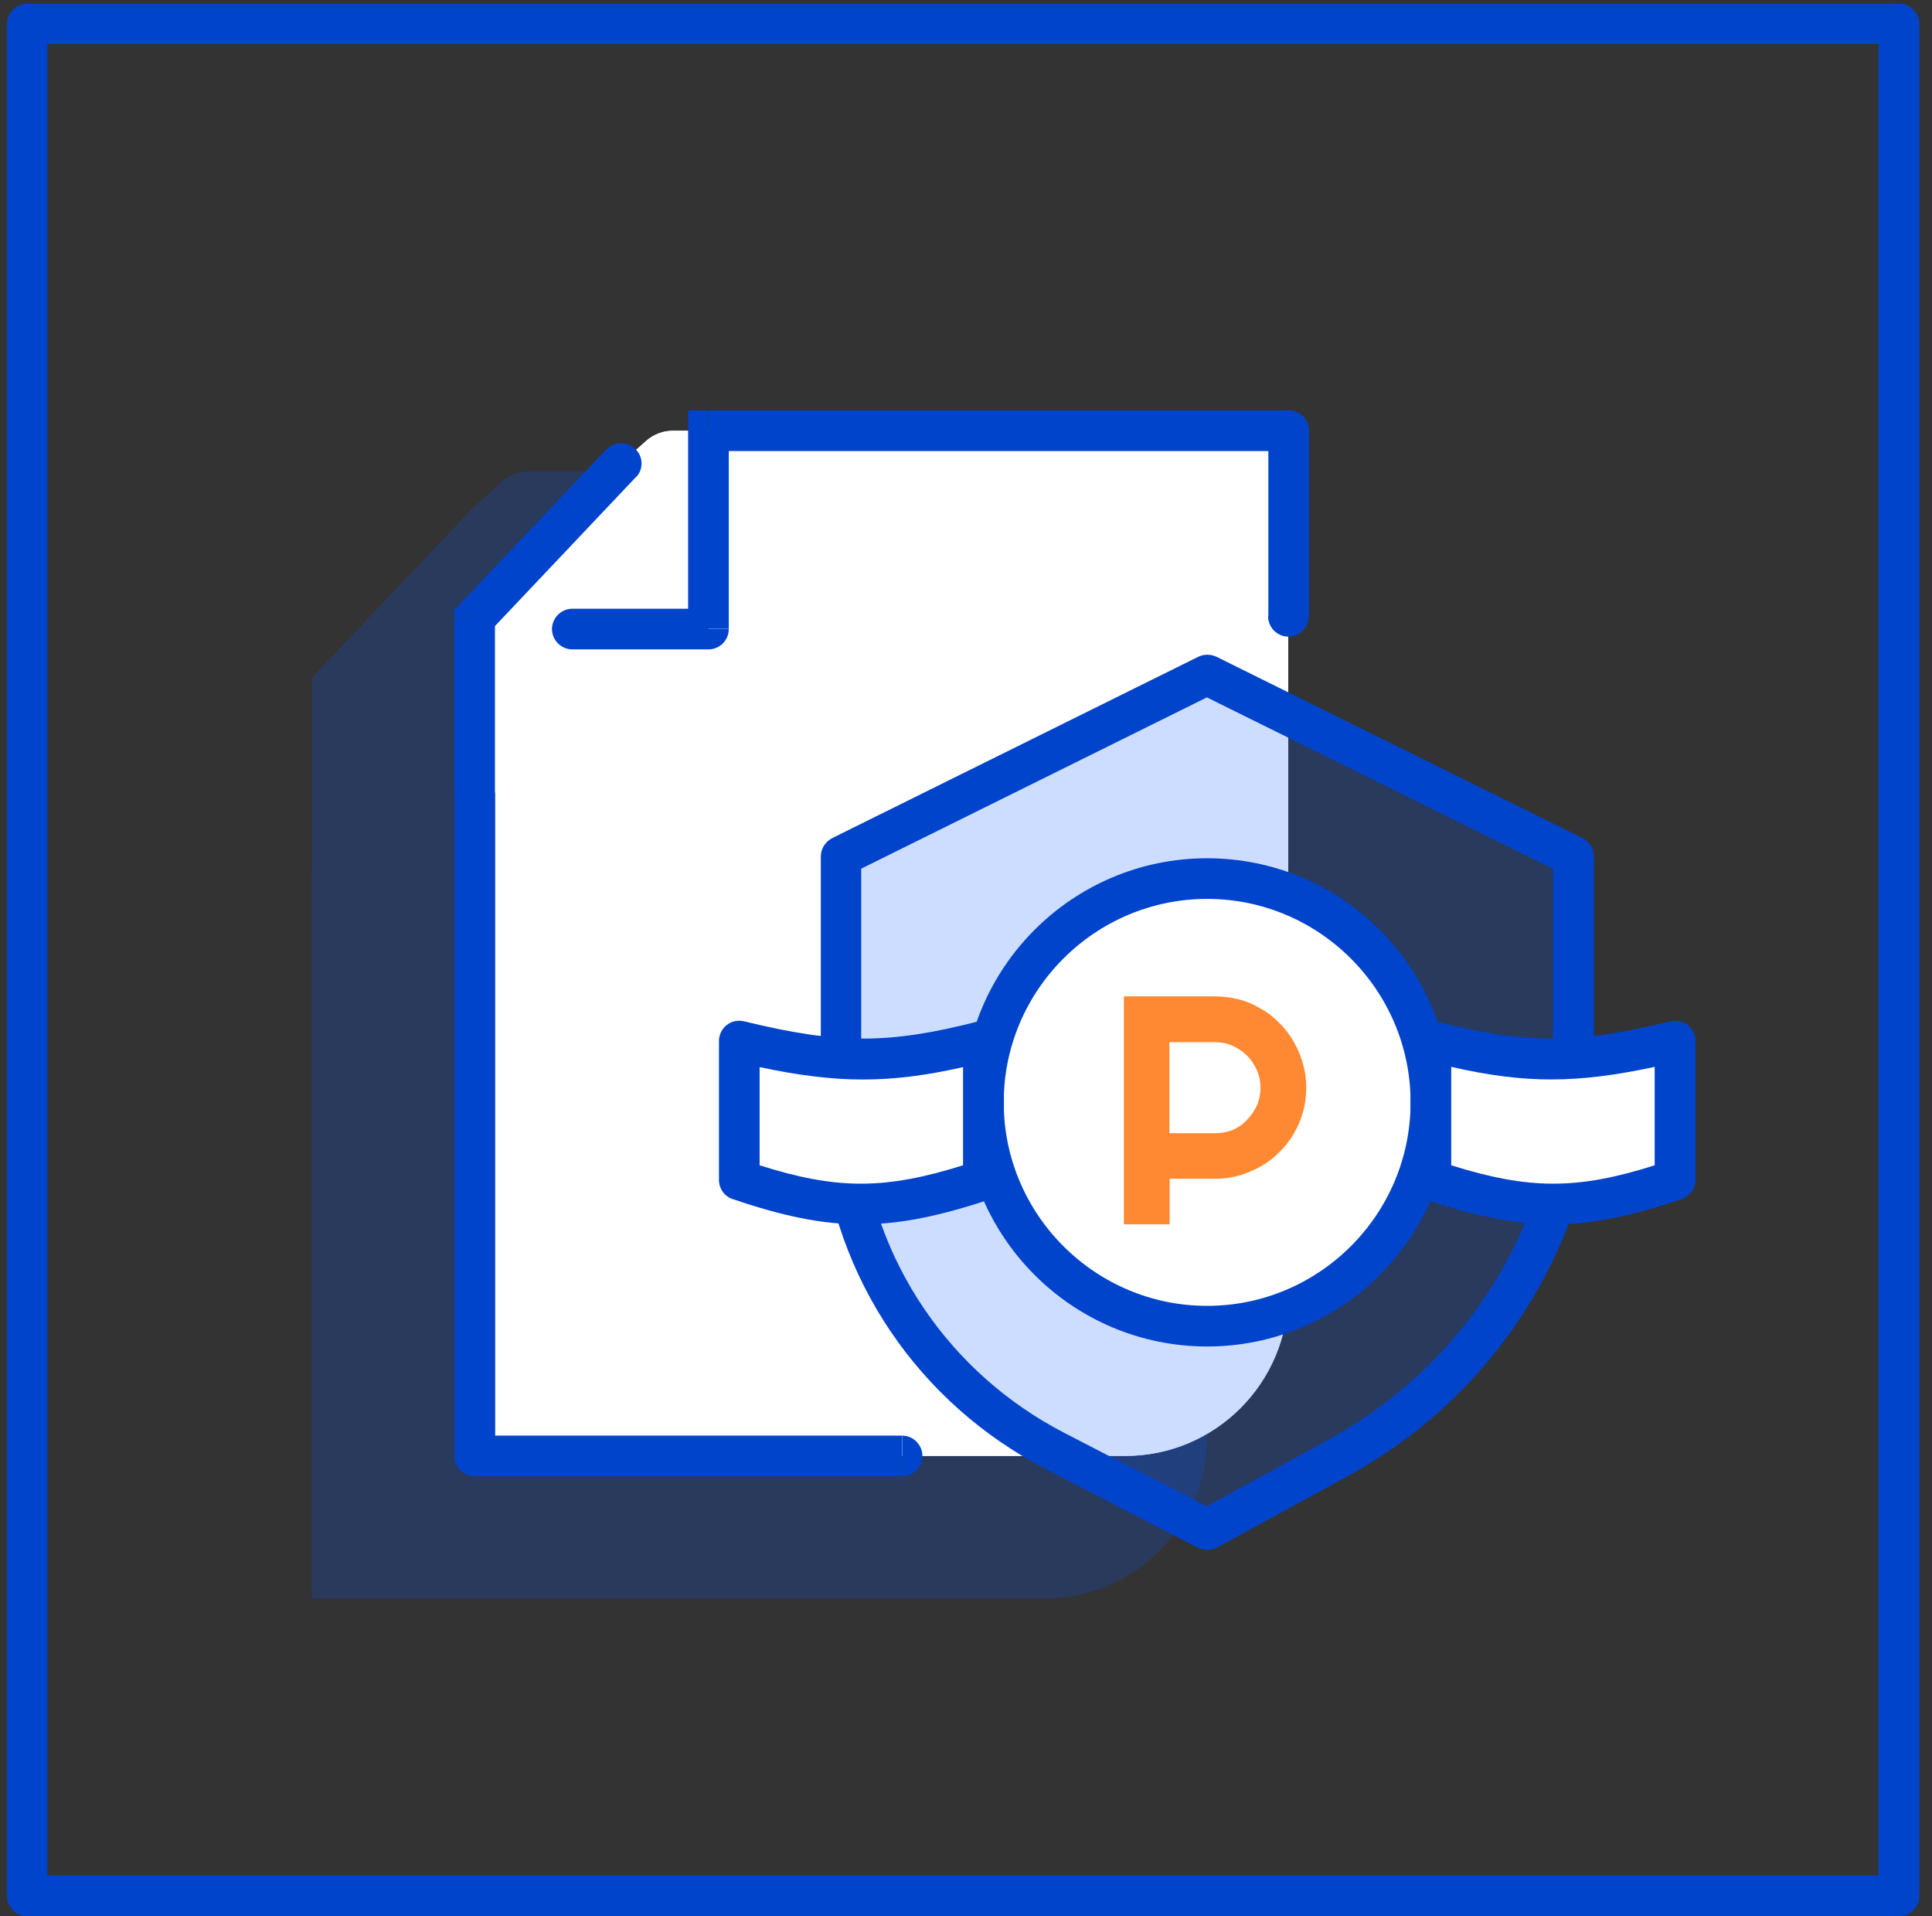 <svg width="121" height="120" viewBox="0 0 121 120" fill="none" xmlns="http://www.w3.org/2000/svg">
<rect x="0" y="0" width="121" height="120" fill="#333333" stroke="none"/>
<path d="M29.726 49.636V38.704L38.895 29.013L40.459 27.618C40.919 27.204 41.532 26.974 42.146 26.974H80.678V80.977C80.678 86.589 76.109 91.174 70.481 91.174H29.711V49.636H29.726Z" fill="white"/>
<g opacity="0.2">
<path d="M19.545 54.451V42.43L29.634 31.773L31.428 30.163C31.888 29.749 32.501 29.519 33.114 29.519H75.603V89.916C75.603 95.544 71.033 100.113 65.406 100.113H19.529V54.451H19.545Z" fill="#0055FF"/>
</g>
<path d="M29.726 49.636V38.704L38.895 29.013L40.459 27.618C40.919 27.204 41.532 26.974 42.146 26.974H80.678V80.977C80.678 86.589 76.109 91.174 70.481 91.174H29.711V49.636H29.726Z" fill="white"/>
<path d="M118.934 120H1.712C1.007 120 0.44 119.433 0.44 118.727V1.506C0.44 0.8 1.007 0.233 1.712 0.233H118.934C119.639 0.233 120.207 0.8 120.207 1.506V118.727C120.207 119.433 119.639 120 118.934 120ZM2.97 117.439H117.646V2.763H2.97V117.439Z" fill="#0044CC"/>
<g opacity="0.2">
<path d="M52.664 53.638L75.603 42.277L98.541 53.638V71.026C96.931 79.643 91.534 87.049 83.852 91.281L75.603 95.789L66.096 90.867C58.521 86.973 53.462 79.475 52.679 71.011V53.623L52.664 53.638Z" fill="#0055FF"/>
</g>
<path d="M75.603 97.062C75.403 97.062 75.204 97.016 75.02 96.924L65.513 92.002C57.525 87.877 52.25 80.088 51.407 71.133V53.638C51.407 53.148 51.683 52.718 52.112 52.488L75.05 41.127C75.403 40.958 75.817 40.958 76.185 41.127L99.124 52.488C99.553 52.703 99.829 53.148 99.829 53.638V71.026C98.127 80.257 92.53 87.969 84.48 92.4L76.231 96.908C76.047 97.016 75.832 97.062 75.618 97.062H75.603ZM53.937 54.42V71.011C54.688 78.969 59.457 86.007 66.663 89.733L75.572 94.332L83.223 90.147C90.614 86.083 95.735 79.015 97.268 70.766V54.405L75.587 43.672L53.922 54.405L53.937 54.42Z" fill="#0044CC"/>
<path d="M44.369 26.974V25.701H43.096V26.974H44.369ZM29.726 38.704L28.806 37.83L28.453 38.183V38.689H29.726V38.704ZM79.421 38.597C79.421 39.287 79.988 39.869 80.693 39.869C81.398 39.869 81.966 39.287 81.966 38.597H79.421ZM80.708 26.974H81.981C81.981 26.253 81.414 25.701 80.708 25.701V26.974ZM44.369 39.394V40.666C45.074 40.666 45.642 40.099 45.642 39.394H44.369ZM35.844 38.121C35.139 38.121 34.571 38.704 34.571 39.394C34.571 40.084 35.139 40.666 35.844 40.666V38.121ZM39.83 29.887C40.321 29.381 40.29 28.584 39.784 28.109C39.278 27.618 38.466 27.649 37.975 28.155L39.83 29.887ZM29.726 91.174H28.453C28.453 91.864 29.021 92.446 29.726 92.446V91.174ZM56.498 92.446C57.203 92.446 57.77 91.864 57.77 91.174C57.77 90.484 57.203 89.901 56.498 89.901V92.446ZM28.453 38.704V49.636H30.998V38.704H28.453ZM81.981 38.597V26.974H79.436V38.597H81.981ZM80.708 25.701H44.384V28.247H80.708V25.701ZM43.096 26.974V39.379H45.642V26.974H43.096ZM44.369 38.121H35.844V40.666H44.369V38.121ZM30.661 39.563L39.83 29.872L37.975 28.139L28.806 37.83L30.661 39.563ZM31.014 91.174V49.636H28.469V91.174H31.014ZM29.726 92.446H56.482V89.901H29.726V92.446Z" fill="#0044CC"/>
<path d="M75.603 83.047C83.342 83.047 89.617 76.773 89.617 69.033C89.617 61.293 83.342 55.018 75.603 55.018C67.862 55.018 61.588 61.293 61.588 69.033C61.588 76.773 67.862 83.047 75.603 83.047Z" fill="white"/>
<path d="M75.603 84.32C67.169 84.32 60.315 77.466 60.315 69.033C60.315 60.6 67.169 53.746 75.603 53.746C84.036 53.746 90.89 60.6 90.89 69.033C90.89 77.466 84.036 84.32 75.603 84.32ZM75.603 56.291C68.58 56.291 62.861 62.01 62.861 69.033C62.861 76.055 68.58 81.775 75.603 81.775C82.625 81.775 88.344 76.055 88.344 69.033C88.344 62.01 82.625 56.291 75.603 56.291Z" fill="#0044CC"/>
<path d="M46.301 65.2C52.266 66.656 55.624 66.733 61.588 65.2V73.893C55.624 75.887 52.266 75.902 46.301 73.893V65.2Z" fill="white"/>
<path d="M53.922 76.669C51.453 76.669 49 76.147 45.887 75.089C45.366 74.921 45.028 74.43 45.028 73.878V65.184C45.028 64.801 45.212 64.418 45.519 64.188C45.826 63.942 46.224 63.866 46.608 63.958C52.511 65.399 55.669 65.399 61.281 63.958C61.665 63.866 62.063 63.958 62.385 64.188C62.692 64.433 62.876 64.801 62.876 65.2V73.893C62.876 74.445 62.523 74.936 62.002 75.105C58.859 76.147 56.39 76.669 53.922 76.669ZM47.574 72.973C52.404 74.507 55.424 74.507 60.315 72.973V66.825C55.7 67.868 52.419 67.852 47.574 66.825V72.989V72.973Z" fill="#0044CC"/>
<path d="M104.919 65.2C98.955 66.656 95.597 66.733 89.632 65.2V73.893C95.597 75.887 98.955 75.902 104.919 73.893V65.2Z" fill="white"/>
<path d="M97.299 76.669C94.83 76.669 92.362 76.147 89.218 75.105C88.697 74.936 88.344 74.445 88.344 73.893V65.2C88.344 64.801 88.528 64.433 88.835 64.188C89.142 63.942 89.556 63.866 89.939 63.958C95.551 65.399 98.694 65.399 104.613 63.958C104.996 63.866 105.395 63.958 105.701 64.188C106.008 64.433 106.192 64.801 106.192 65.184V73.878C106.192 74.43 105.839 74.905 105.333 75.089C102.221 76.132 99.767 76.669 97.299 76.669ZM90.89 72.973C95.781 74.507 98.802 74.507 103.631 72.973V66.809C98.786 67.852 95.505 67.868 90.89 66.809V72.958V72.973Z" fill="#0044CC"/>
<g opacity="0.8">
<path d="M73.241 65.261V70.965H76.093C76.492 70.965 76.86 70.888 77.197 70.766C77.534 70.612 77.841 70.413 78.102 70.121C78.362 69.861 78.562 69.554 78.715 69.232C78.868 68.879 78.945 68.496 78.945 68.113C78.945 67.73 78.868 67.346 78.715 67.024C78.562 66.671 78.362 66.365 78.102 66.104C77.841 65.844 77.534 65.644 77.197 65.491C76.86 65.338 76.477 65.261 76.093 65.261H73.241ZM73.241 76.669H70.389V62.394H76.109C76.63 62.394 77.136 62.47 77.626 62.593C78.117 62.716 78.562 62.93 78.976 63.176C79.405 63.406 79.788 63.712 80.126 64.065C80.478 64.402 80.77 64.801 81.015 65.215C81.26 65.644 81.46 66.104 81.598 66.595C81.736 67.085 81.812 67.561 81.812 68.097C81.812 68.895 81.659 69.631 81.368 70.321C81.076 71.011 80.662 71.624 80.141 72.13C79.62 72.667 79.022 73.065 78.316 73.357C77.626 73.663 76.891 73.817 76.109 73.817H73.257V76.669H73.241Z" fill="#FF6B00"/>
</g>
</svg>
